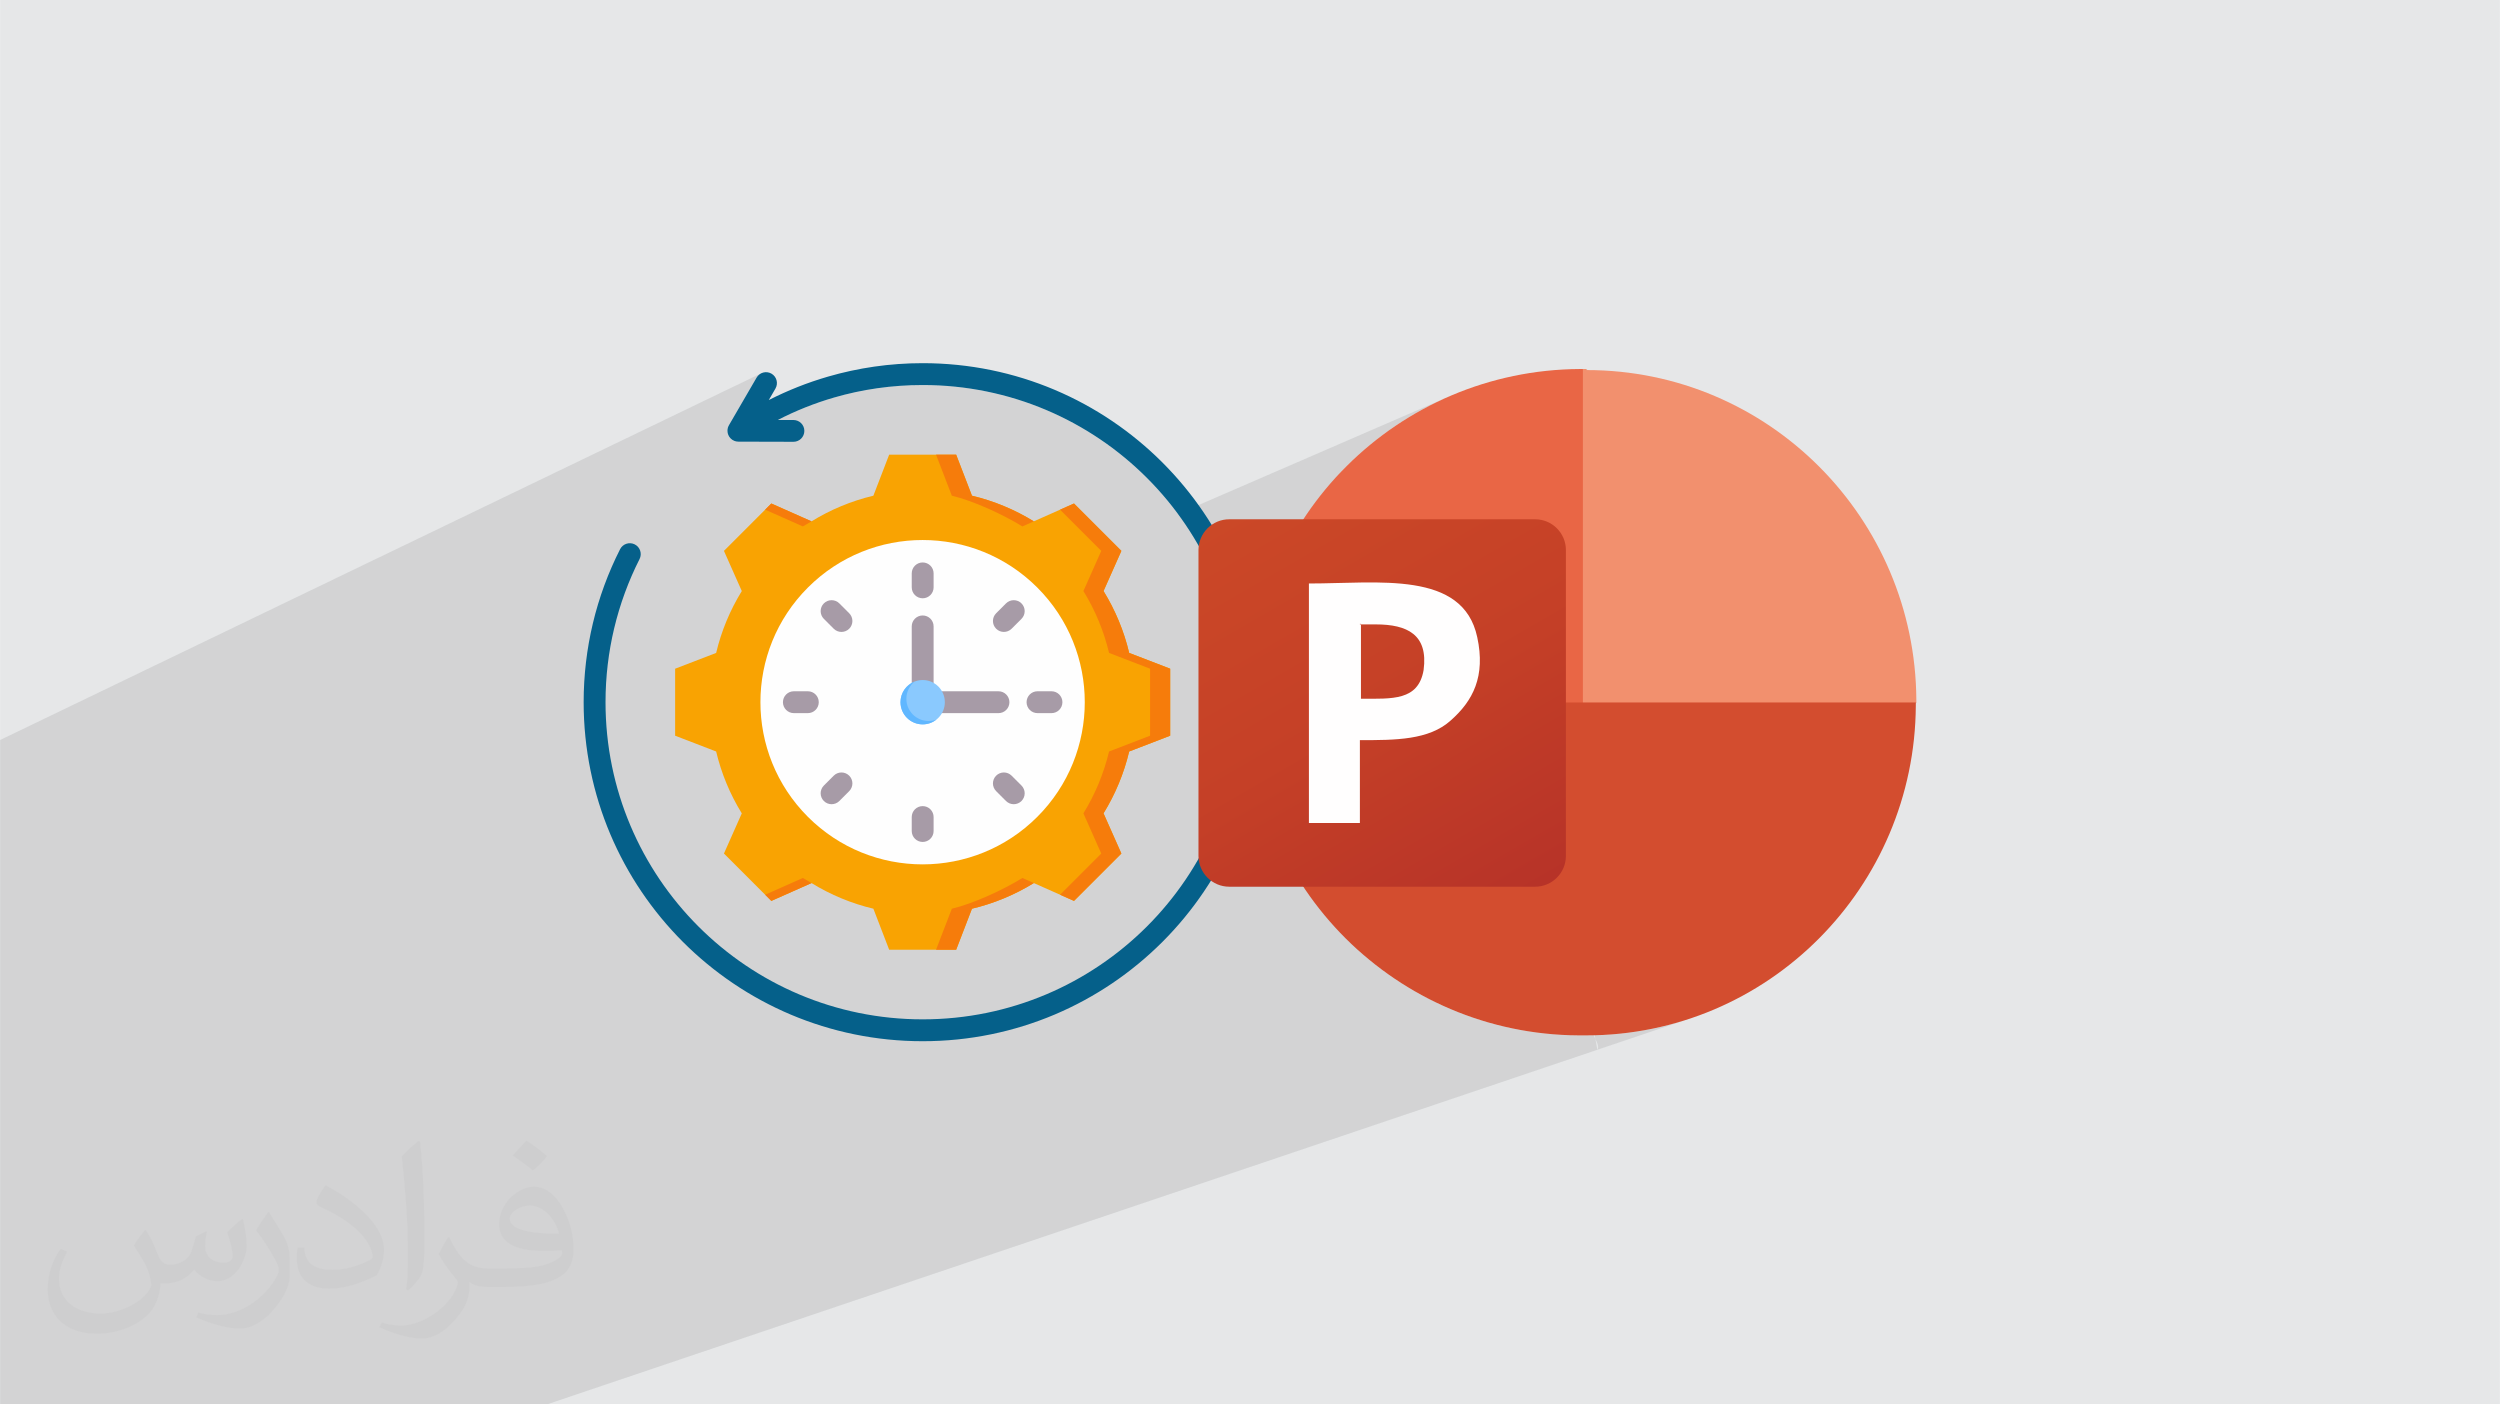 <?xml version="1.0" encoding="UTF-8"?>
<!DOCTYPE svg PUBLIC "-//W3C//DTD SVG 1.0//EN" "http://www.w3.org/TR/2001/REC-SVG-20010904/DTD/svg10.dtd">
<!-- Creator: CorelDRAW -->
<svg xmlns="http://www.w3.org/2000/svg" xml:space="preserve" width="3.708in" height="2.083in" version="1.0" style="shape-rendering:geometricPrecision; text-rendering:geometricPrecision; image-rendering:optimizeQuality; fill-rule:evenodd; clip-rule:evenodd"
viewBox="0 0 3702.73 2080.18"
 xmlns:xlink="http://www.w3.org/1999/xlink"
 xmlns:xodm="http://www.corel.com/coreldraw/odm/2003">
 <defs>
  <style type="text/css">
   <![CDATA[
    .fil6 {fill:#FEFEFE}
    .fil3 {fill:#05608A}
    .fil9 {fill:#60B7FF}
    .fil8 {fill:#8AC9FE}
    .fil7 {fill:#A79BA7}
    .fil0 {fill:#E6E7E8}
    .fil5 {fill:#F67C0B}
    .fil4 {fill:#F9A302}
    .fil14 {fill:#FFFEFE}
    .fil12 {fill:#D34D2F;fill-rule:nonzero}
    .fil10 {fill:#E96645;fill-rule:nonzero}
    .fil11 {fill:#F2906E;fill-rule:nonzero}
    .fil2 {fill:#373435;fill-opacity:0.031}
    .fil1 {fill:#2B2A29;fill-opacity:0.102}
    .fil13 {fill:url(#id0)}
   ]]>
  </style>
  <linearGradient id="id0" gradientUnits="userSpaceOnUse" x1="1867.82" y1="732.38" x2="2222.85" y2="1346.43">
   <stop offset="0" style="stop-opacity:1; stop-color:#CB4827"/>
   <stop offset="0.502" style="stop-opacity:1; stop-color:#C54027"/>
   <stop offset="1" style="stop-opacity:1; stop-color:#B73328"/>
  </linearGradient>
 </defs>
 <g id="Layer_x0020_1">
  <polygon class="fil0" points="-0,0 3702.73,0 3702.73,2080.18 -0,2080.18 "/>
  <path class="fil1" d="M2349.95 546.57l-5.5 2.36 0 -0.32 4.73 -2.03 -0.02 -0.02 -4.71 2.02 0 -2.02 -360.41 154.75 10.63 -11.11 16.98 -16.14 17.73 -15.32 18.46 -14.47 19.16 -13.6 19.82 -12.7 20.45 -11.76 21.05 -10.79 21.62 -9.8 -405.3 175.69 -1.67 -2.29 -6.87 -8.96 -7.08 -8.79 -7.28 -8.61 -7.48 -8.44 -7.68 -8.25 -7.87 -8.06 -8.06 -7.87 -8.25 -7.68 -8.44 -7.48 -8.61 -7.28 -8.79 -7.08 -8.96 -6.87 -9.13 -6.66 -9.29 -6.44 -9.45 -6.22 -9.61 -6 -9.76 -5.77 -9.91 -5.54 -10.06 -5.31 -10.2 -5.07 -10.33 -4.83 -10.47 -4.58 -10.6 -4.33 -10.73 -4.08 -10.85 -3.82 -10.98 -3.57 -11.09 -3.3 -11.2 -3.03 -11.31 -2.76 -11.42 -2.48 -11.52 -2.21 -11.62 -1.92 -11.71 -1.64 -11.8 -1.35 -11.89 -1.06 -11.97 -0.76 -12.05 -0.46 -12.12 -0.15 -4.27 0.02 -4.27 0.06 -4.26 0.09 -4.25 0.13 -4.23 0.17 -4.22 0.21 -4.21 0.24 -4.2 0.28 -4.19 0.32 -4.18 0.35 -4.17 0.39 -4.16 0.42 -4.14 0.46 -4.14 0.5 -4.12 0.53 -4.11 0.57 -4.1 0.6 -4.08 0.64 -4.07 0.67 -4.06 0.71 -4.05 0.74 -4.03 0.77 -4.02 0.81 -4.01 0.85 -3.99 0.88 -3.98 0.91 -3.97 0.95 -3.95 0.98 -3.94 1.01 -3.92 1.05 -3.91 1.08 -3.9 1.11 -5.43 1.61 -5.41 1.67 -5.38 1.74 -5.35 1.8 -5.32 1.86 -5.3 1.93 -5.26 1.99 -5.24 2.05 -5.21 2.11 -5.17 2.17 -5.15 2.24 -5.11 2.3 -5.08 2.35 -80.26 38.02 -2.29 -1.24 -2.39 -1.97 -1.97 -2.39 -1.49 -2.74 -0.94 -3.03 -0.33 -3.25 0.04 -1.1 0.11 -1.08 0.18 -1.05 0.25 -1.03 0.31 -1 0.37 -0.97 0.43 -0.94 0.49 -0.91 -0.02 -0.01 7.37 -12.69 51.72 -24.68 5.24 -2.63 5.28 -2.57 -62.08 29.63 33.48 -57.64 1.91 -2.65 2.34 -2.15 2.67 -1.63 -1127.42 543.2 0 2.75 0 36.92 0 0.17 0 8.16 0 0.02 0 6.28 0 16.98 0 4.18 0 1.56 0 32.67 0 1.48 0 3.48 0 26.55 0 3.42 0 32.26 0 4.37 0 2.81 0 26.47 0 1.12 0 10.3 0 2.32 0 1.44 0 1.74 0 0.13 0 45.58 0 0.99 0 19.56 0 34.22 0 9.22 0 0.29 0 0.75 0 2.33 0 0.07 0 9.06 0 2.22 0 0 0 0.13 0 0.04 0 6.24 0 1.82 0 7.46 0 9.18 0 9.84 0 1.14 0 1.28 0 19.43 0 9.2 0 3.82 0 5 0 7.8 0 2.57 0 2.38 0 1.06 0 3.39 0 3.73 0 4.47 0 12.23 0 2.89 0 3.77 0 1.13 0 1.25 0 3.3 0 0.38 0 0.53 0 12.56 0 0.02 0 18.83 0 6.1 0 11.65 0 8.27 0 14.39 0 1.2 0 0 0 1.18 0 0.02 0 14.67 0 0.33 0 0.32 0 0.5 0 0.46 0 6.63 0 0.4 0 0.26 0 0.95 0 0.2 0 18.68 0 0.61 0 7.26 0 1.12 0 0.48 0 4.03 0 1.29 0 38.81 0 0.64 0 0 0 0 0 2.75 0 0.75 0 0.43 0 3.86 0 5.15 0 10.58 0 7.33 0 0.2 0 0.96 0 2.76 0 0.59 0 0.79 0 0.64 0 3.26 0 0.12 0 0.9 0 0.08 0 0.89 0 2.01 0 1.88 0 2.21 0 0 0 1.83 0 0.15 0 0.39 0 1.09 0 3.85 0 29.99 0 8.96 0 11.02 0 0.89 0 4.77 0 26.15 0 1.39 0 1.28 0 6.64 0 4.03 0 2.04 0 5.54 0 0.4 0 2 0 0 0 2.62 0 0.07 0 0.97 0 4.21 0 3.46 0 23.22 0 5.39 0 0 0 3.5 0 0.97 0 0 0 33.96 0 17.28 0 10.71 0 38.12 0 0.65 0 28.74 0 0.44 157.7 0 6.37 0 568.22 0 9.41 0 68.27 0 1555.86 -525.23 -55.45 -311.32 -142.72 52.45 13.24 17.3 -60.33 0 47.09 -17.3 13.24 17.3 92.75 0 4.66 -0.24 4.52 -0.69 4.37 -1.12 -84.46 30.59 146.74 191.69 24.79 -0.63 24.79 -1.89 24.42 -3.11 24.02 -4.31 23.6 -5.47 23.14 -6.6 -128.43 43.36c5.78,-8.33 -10.97,-22.97 -5.47,-30.71 178.17,-250.95 234.39,-198.86 237.9,-220.83 12.6,-78.84 -413.04,-368.89 -253.82,-459.95 185.67,-106.19 211.27,337.75 5.5,-296.89l487.62 493.93 0 0 -258.12 95.07 -235 -94.29 0 -492.34 5.5 -2.36zm-39.56 697.06l24.76 -9.1c277.04,104.97 224.18,115.77 188.69,80.79 -28.82,-28.41 96.94,191.84 -187.26,-81.32l-1.43 0.53c249.02,-118.85 213.02,-28.13 232.6,7.3 24.49,44.31 87.07,373.32 -257.37,1.8zm26.19 -9.63l254.82 -93.65 -11.95 -4.8 258.12 -95.07 -500.98 193.51zm-321.97 176.05l188.15 -68.13 146.74 191.69 -0.34 0.01 -11.01 0 -25.07 -0.77 -24.74 -2 -24.4 -3.21 -24.01 -4.38 -23.59 -5.53 -23.15 -6.64 -22.67 -7.72 -22.16 -8.77 -21.62 -9.8 -21.05 -10.79 -20.45 -11.76 -19.82 -12.7 -19.16 -13.6 -18.46 -14.47 -13.18 -11.39z"/>
  <path class="fil2" d="M215.96 1821.93c7.07,10.71 11.65,21.01 16.13,32.45 3.33,6.66 5.09,18.93 20.7,18.93 4.57,0 11.13,-1.35 16.95,-4.57 6.55,-3.44 11.54,-8.64 14.15,-16.53l6.24 -21.01 15.19 -7.49 1.04 1.04c-2.08,7.91 -2.59,15.5 -2.59,21.43 0,17.57 15.19,24.23 27.25,24.23 7.07,0 13.42,-3.44 13.42,-9.89 0,-8.32 -3.53,-22.47 -8.12,-35.16 7.07,-7.07 14.15,-14.15 22.26,-19.87l1.25 0.63c3.53,14.98 5.51,29.75 5.51,39.63 0,9.67 -4.27,20.39 -7.8,27.36 -7.28,13.73 -20.18,24.65 -35.78,24.65 -11.85,0 -25.06,-5.93 -34.12,-16.95l-0.52 0c-8.53,10.61 -21.74,20.18 -42.86,20.18l-6.55 0c-1.04,13.94 -4.05,23.81 -8.64,32.66 -12.58,24.54 -49.92,41.92 -85.08,41.92 -48.89,0 -73.43,-28.19 -73.43,-65.73 0,-23.19 7.59,-44.72 19.24,-60.01l9.56 3.95c-7.28,13.94 -12.17,27.04 -12.17,39.94 0,35.16 28.61,51.9 61.58,51.9 30.58,0 68.44,-19.45 75.31,-42.02 -2.59,-24.65 -11.85,-36.19 -26,-58.66 4.27,-7.49 9.78,-14.98 16.64,-22.98l1.25 0 0 0 0 0 -0.01 -0.04zm563.83 -132.3c10.3,6.45 20.39,14.04 30.27,22.78 -5.51,7.8 -12.38,14.88 -20.91,21.12 -9.89,-8.01 -19.76,-14.88 -29.86,-22.16 6.86,-7.7 13.63,-15.08 20.49,-21.74l0 0 0 0 0 0 0 0 0 0 0.01 0zm5.3 96.11c-16.64,0 -30.27,10.92 -30.27,19.03 0,17.38 33.28,22.78 73.12,22.56 -4.99,-20.39 -22.47,-41.61 -42.86,-41.61l0 0.01zm-37.35 92.99c21.64,0 40.57,-0.63 55.02,-4.27 16.13,-4.05 29.75,-12.17 29.75,-17.78 0,-1.46 0,-3.22 -0.52,-4.68 -9.05,0.83 -19.45,0.83 -28.5,0.83 -29.33,0 -51.79,-6.66 -60.64,-23.09 -2.19,-4.57 -3.74,-9.67 -3.74,-15.5 0,-15.92 6.86,-31.41 18.93,-42.13 10.08,-8.84 21.22,-14.35 32.55,-14.35 20.49,0 36.81,16.44 48.26,42.34 6.24,14.15 10.5,30.47 10.5,51.07 0,13.73 -3.74,25.27 -12.27,33.8 -15.92,15.4 -45.24,21.22 -90.17,21.22l-20.39 0 0 0 -5.3 0c-11.13,0 -19.14,-1.98 -25.48,-6.86l-1.04 0c0.31,2.59 0.52,5.09 0.52,7.49 0,10.08 -3.33,22.98 -10.08,33.28 -19.97,29.64 -41.61,42.53 -60.33,42.53 -18.93,0 -42.13,-7.28 -63.03,-16.75l3.74 -7.28c6.76,2.81 16.13,4.68 29.02,4.68 33.8,0 78.21,-32.45 83.72,-64.17 -1.25,-2.59 -3.53,-6.03 -6.76,-9.67 -9.89,-11.75 -16.13,-21.53 -21.95,-31.82 4.99,-9.89 9.56,-17.78 13.83,-24.96l1.77 -0.21c14.46,29.44 27.56,46.28 56.78,46.28l4.57 0 0 0 21.22 0 0 0 0 0 0 0 0 0 0 0 0.04 0zm-146.45 31.1c2.5,-13.52 2.7,-28.7 2.7,-42.86l0 -21.01c0,-39.21 -4.99,-96.2 -9.05,-133.34 7.07,-7.59 16.95,-16.53 24.75,-22.56l2.29 0.63c5.3,46.7 6.55,100.79 6.55,150.81 0,13.11 -0.52,25.9 -1.77,35.26 -0.73,11.85 -7.59,20.8 -22.26,34.53l-3.22 -1.46zm-150.71 -61.89c0.73,18.41 9.78,32.87 41.4,32.87 19.66,0 36.3,-5.09 54.71,-13.83 3.33,-1.46 5.09,-3.44 5.09,-5.09 0,-11.54 -8.84,-26.83 -23.71,-40.77 -14.46,-13.11 -33.6,-24.65 -51.48,-32.35 -6.14,-2.59 -8.12,-5.3 -8.12,-7.91 0,-5.3 7.07,-16.44 12.9,-24.44l1.98 -0.21c20.49,10.71 43.38,26.63 60.33,44.3 15.4,16.33 24.96,32.87 24.96,50.86 0,13.31 -4.05,25.79 -10.61,37.44 -22.47,11.33 -46.39,19.97 -70.1,19.97 -28.81,0 -48.47,-13.52 -48.47,-45.24 0,-3.44 0,-8.73 1.25,-15.61l9.89 0 0 0 0 0 0 0 0 0 0 0 -0.01 0zm-52.11 -52.32l17.89 28.92c6.55,10.71 12.69,22.37 12.69,40.77l0 23.5c0,19.03 -12.17,39.42 -31.82,59.6 -15.4,13.63 -29.02,19.45 -41.61,19.45 -18.72,0 -40.15,-5.82 -64.9,-16.44l2.81 -7.28c7.8,2.08 16.84,3.84 27.98,3.84 35.58,-0.21 71.97,-26.21 88.61,-57.93 1.98,-3.64 2.7,-7.07 2.7,-9.47 0,-3.64 -1.98,-7.7 -3.53,-11.33 -9.05,-17.05 -19.14,-32.66 -30.27,-47.12 5.82,-9.16 11.65,-17.99 17.99,-26.73l1.46 0.21 0 0 0 0 0 0 0 0 0 0 -0.01 0z"/>
  <g id="_2046416334992">
   <g>
    <path class="fil3" d="M1138.59 592.57c27.84,-14.2 57.22,-25.89 87.84,-34.77 44.6,-12.94 91.62,-19.88 140.1,-19.88 138.67,0 264.21,56.21 355.08,147.08 90.87,90.87 147.08,216.42 147.08,355.08 0,138.67 -56.21,264.21 -147.08,355.08 -90.87,90.88 -216.42,147.08 -355.08,147.08 -138.67,0 -264.21,-56.21 -355.08,-147.08 -90.87,-90.87 -147.08,-216.42 -147.08,-355.08 0,-40.14 4.72,-79.2 13.63,-116.65 9.16,-38.49 22.8,-75.33 40.34,-109.94 4.02,-7.97 13.74,-11.17 21.71,-7.15 7.97,4.02 11.17,13.74 7.15,21.7 -16.34,32.25 -29.07,66.71 -37.68,102.86 -8.33,35.01 -12.75,71.57 -12.75,109.18 0,129.72 52.58,247.17 137.59,332.18 85.01,85.01 202.45,137.59 332.18,137.59 129.72,0 247.17,-52.58 332.18,-137.59 85.01,-85.01 137.59,-202.45 137.59,-332.18 0,-129.72 -52.58,-247.17 -137.59,-332.18 -85.01,-85.01 -202.45,-137.59 -332.18,-137.59 -45.65,0 -89.64,6.45 -131.11,18.48 -29.04,8.42 -56.96,19.61 -83.46,33.26l23.16 0.06c8.91,0 16.14,7.22 16.14,16.13 0,8.92 -7.23,16.14 -16.14,16.14l-81.64 -0.22c-8.91,0 -16.14,-7.23 -16.14,-16.14 0,-2.95 0.79,-5.71 2.17,-8.09l-0.02 -0.01 41.01 -70.59c4.47,-7.72 14.36,-10.35 22.08,-5.88 7.72,4.47 10.36,14.36 5.88,22.08l-9.88 17.02z"/>
    <path class="fil4" d="M1439.53 734.22c32.37,7.7 63.29,20.54 91.62,37.98l59.54 -26.44 70.17 70.17 -26.44 59.52c17.45,28.34 30.29,59.26 37.99,91.64l60.74 23.38 0 99.23 -60.75 23.39c-7.7,32.37 -20.54,63.29 -37.99,91.62l26.44 59.54 -70.17 70.17 -59.52 -26.43c-28.34,17.45 -59.26,30.28 -91.64,37.99l-23.38 60.74 -99.24 0 -23.39 -60.75c-32.37,-7.7 -63.29,-20.54 -91.62,-37.98l-59.54 26.44 -70.17 -70.17 26.43 -59.52c-17.45,-28.34 -30.28,-59.27 -37.99,-91.64l-60.74 -23.38 0 -99.23 60.75 -23.39c7.7,-32.37 20.54,-63.29 37.99,-91.63l-26.44 -59.53 70.17 -70.17 59.54 26.44c28.33,-17.45 59.25,-30.28 91.62,-37.99l23.39 -60.75 99.23 0 23.39 60.75z"/>
    <path class="fil5" d="M1201.91 1307.98l-59.54 26.44 -9.17 -9.17 55.82 -24.79c4.24,2.61 8.53,5.11 12.89,7.51l0 0zm237.62 -573.75c32.37,7.7 63.29,20.54 91.62,37.98l-16.93 7.52c-28.33,-17.45 -72.13,-37.8 -104.5,-45.5l-23.38 -60.75 29.81 0 23.38 60.75zm91.64 573.76c-28.34,17.45 -59.26,30.28 -91.64,37.99l-23.38 60.74 -29.81 0 23.38 -60.74c32.38,-7.7 76.19,-28.06 104.53,-45.51l16.92 7.52zm-397.97 -553.05l9.17 -9.17 59.54 26.44c-4.35,2.4 -8.64,4.91 -12.88,7.52l-55.82 -24.79zm436.85 0l20.64 -9.17 70.17 70.17 -26.43 59.52c17.45,28.34 30.28,59.26 37.99,91.64l60.74 23.38 0 99.23 -60.75 23.39c-7.7,32.37 -20.54,63.29 -37.99,91.62l26.44 59.54 -70.17 70.17 -20.64 -9.17 61 -61 -26.44 -59.54c17.45,-28.33 30.28,-59.25 37.99,-91.62l60.75 -23.39 0 -99.23 -60.74 -23.38c-7.7,-32.38 -20.54,-63.31 -37.99,-91.64l26.44 -59.52 -61 -61z"/>
    <circle class="fil6" transform="matrix(0.138 -0.138 0.138 0.138 1366.42 1040.09)" r="1230.85"/>
    <path class="fil7" d="M1243.08 1186.45c-6.33,6.33 -16.58,6.33 -22.91,0 -6.33,-6.33 -6.33,-16.58 0,-22.91l14.62 -14.62c6.33,-6.33 16.58,-6.33 22.91,0 6.33,6.33 6.33,16.59 0,22.91l-14.62 14.62zm-67.33 -130.16c-8.95,0 -16.2,-7.25 -16.2,-16.2 0,-8.95 7.25,-16.2 16.2,-16.2l20.68 0c8.95,0 16.2,7.25 16.2,16.2 0,8.95 -7.25,16.2 -16.2,16.2l-20.68 0zm44.42 -139.65c-6.33,-6.33 -6.33,-16.58 0,-22.91 6.33,-6.33 16.58,-6.33 22.91,0l14.62 14.62c6.33,6.33 6.33,16.58 0,22.91 -6.33,6.33 -16.58,6.33 -22.91,0l-14.62 -14.62zm130.16 -67.34c0,-8.94 7.25,-16.2 16.2,-16.2 8.95,0 16.2,7.25 16.2,16.2l0 20.68c0,8.95 -7.25,16.2 -16.2,16.2 -8.95,0 -16.2,-7.25 -16.2,-16.2l0 -20.68zm139.65 44.43c6.33,-6.33 16.58,-6.33 22.91,0 6.33,6.33 6.33,16.58 0,22.91l-14.62 14.62c-6.33,6.33 -16.59,6.33 -22.91,0 -6.33,-6.33 -6.33,-16.58 0,-22.91l14.62 -14.62zm67.33 130.16c8.95,0 16.2,7.25 16.2,16.2 0,8.95 -7.25,16.2 -16.2,16.2l-20.68 0c-8.95,0 -16.2,-7.25 -16.2,-16.2 0,-8.95 7.25,-16.2 16.2,-16.2l20.68 0zm-44.42 139.65c6.33,6.33 6.33,16.59 0,22.91 -6.33,6.33 -16.58,6.33 -22.91,0l-14.62 -14.62c-6.33,-6.33 -6.33,-16.58 0,-22.91 6.33,-6.33 16.58,-6.33 22.91,0l14.62 14.62zm-130.16 67.34c0,8.95 -7.25,16.2 -16.2,16.2 -8.95,0 -16.2,-7.25 -16.2,-16.2l0 -20.68c0,-8.95 7.25,-16.2 16.2,-16.2 8.95,0 16.2,7.25 16.2,16.2l0 20.68z"/>
    <path class="fil7" d="M1366.53 1056.29c-4.47,0 -8.52,-1.81 -11.46,-4.74 -2.93,-2.93 -4.74,-6.98 -4.74,-11.46l0 -112.27c0,-8.94 7.25,-16.2 16.2,-16.2 8.95,0 16.2,7.25 16.2,16.2l0 96.08 96.08 -0c8.94,0 16.2,7.25 16.2,16.2 0,8.95 -7.25,16.2 -16.2,16.2l-112.27 0z"/>
    <circle class="fil8" cx="1366.53" cy="1040.09" r="32.84"/>
    <path class="fil9" d="M1387.07 1065.72c-5.63,4.51 -12.76,7.22 -20.54,7.22 -18.14,0 -32.84,-14.71 -32.84,-32.84 0,-13.96 8.71,-25.88 20.99,-30.64 -7.5,6.02 -12.3,15.26 -12.3,25.63 0,18.14 14.71,32.84 32.84,32.84 4.18,0 8.18,-0.78 11.86,-2.2l-0 0z"/>
   </g>
   <g>
    <path class="fil10" d="M2418.38 1090.04l-73.92 -543.46 -4.72 0c-268.99,1.57 -488.41,218.64 -488.41,488.4l0 4.72 567.83 48.76 0 1.57 -0.79 0 0 -0.02 0 0.02z"/>
    <path class="fil11" d="M2349.16 546.57l-4.72 0 0 494.7 246.95 99.09 246.96 -99.09 0 -4.72c-1.57,-268.97 -218.64,-488.41 -488.41,-488.41l0 -1.57 0 0 0 0 -0.79 0 -0.01 0 0.02 0.02 -0.01 -0.01z"/>
    <path class="fil12" d="M2837.57 1040.49l0 4.72c-1.57,268.99 -218.65,488.41 -488.41,488.41l-11.01 0c-268.98,-1.57 -488.41,-218.64 -488.41,-488.41l0 -4.72 987.82 0 0 0 0 0 0 0z"/>
    <path class="fil13" d="M1820.66 769.15l453.01 0c25.16,0 45.61,20.45 45.61,45.61l0 453.02c0,25.16 -20.45,45.61 -45.61,45.61l-453.01 0c-25.16,0 -45.61,-20.45 -45.61,-45.61l0 -453.02c0,-25.16 20.45,-45.61 45.61,-45.61z"/>
    <path class="fil14" d="M2014.13 924.86l23.59 0c46.4,0 77.87,14.95 70.79,67.64 -7.87,45.61 -46.4,42.46 -92.8,42.46l0 -18.88 0 -92.01 -1.57 0 0 0 0 0 0 0.79 0 0 0 0.01 0 -0zm0 171.44c52.7,0 102.25,0 134.49,-29.11 33.03,-29.11 51.91,-65.28 39.32,-123.48 -21.24,-99.09 -146.29,-79.44 -249.31,-79.44l0 354.71 75.5 0 0 -121.91 0 -1.57 0 0 0 0.79 -0.02 0.01 0.02 0z"/>
   </g>
  </g>
 </g>
</svg>
